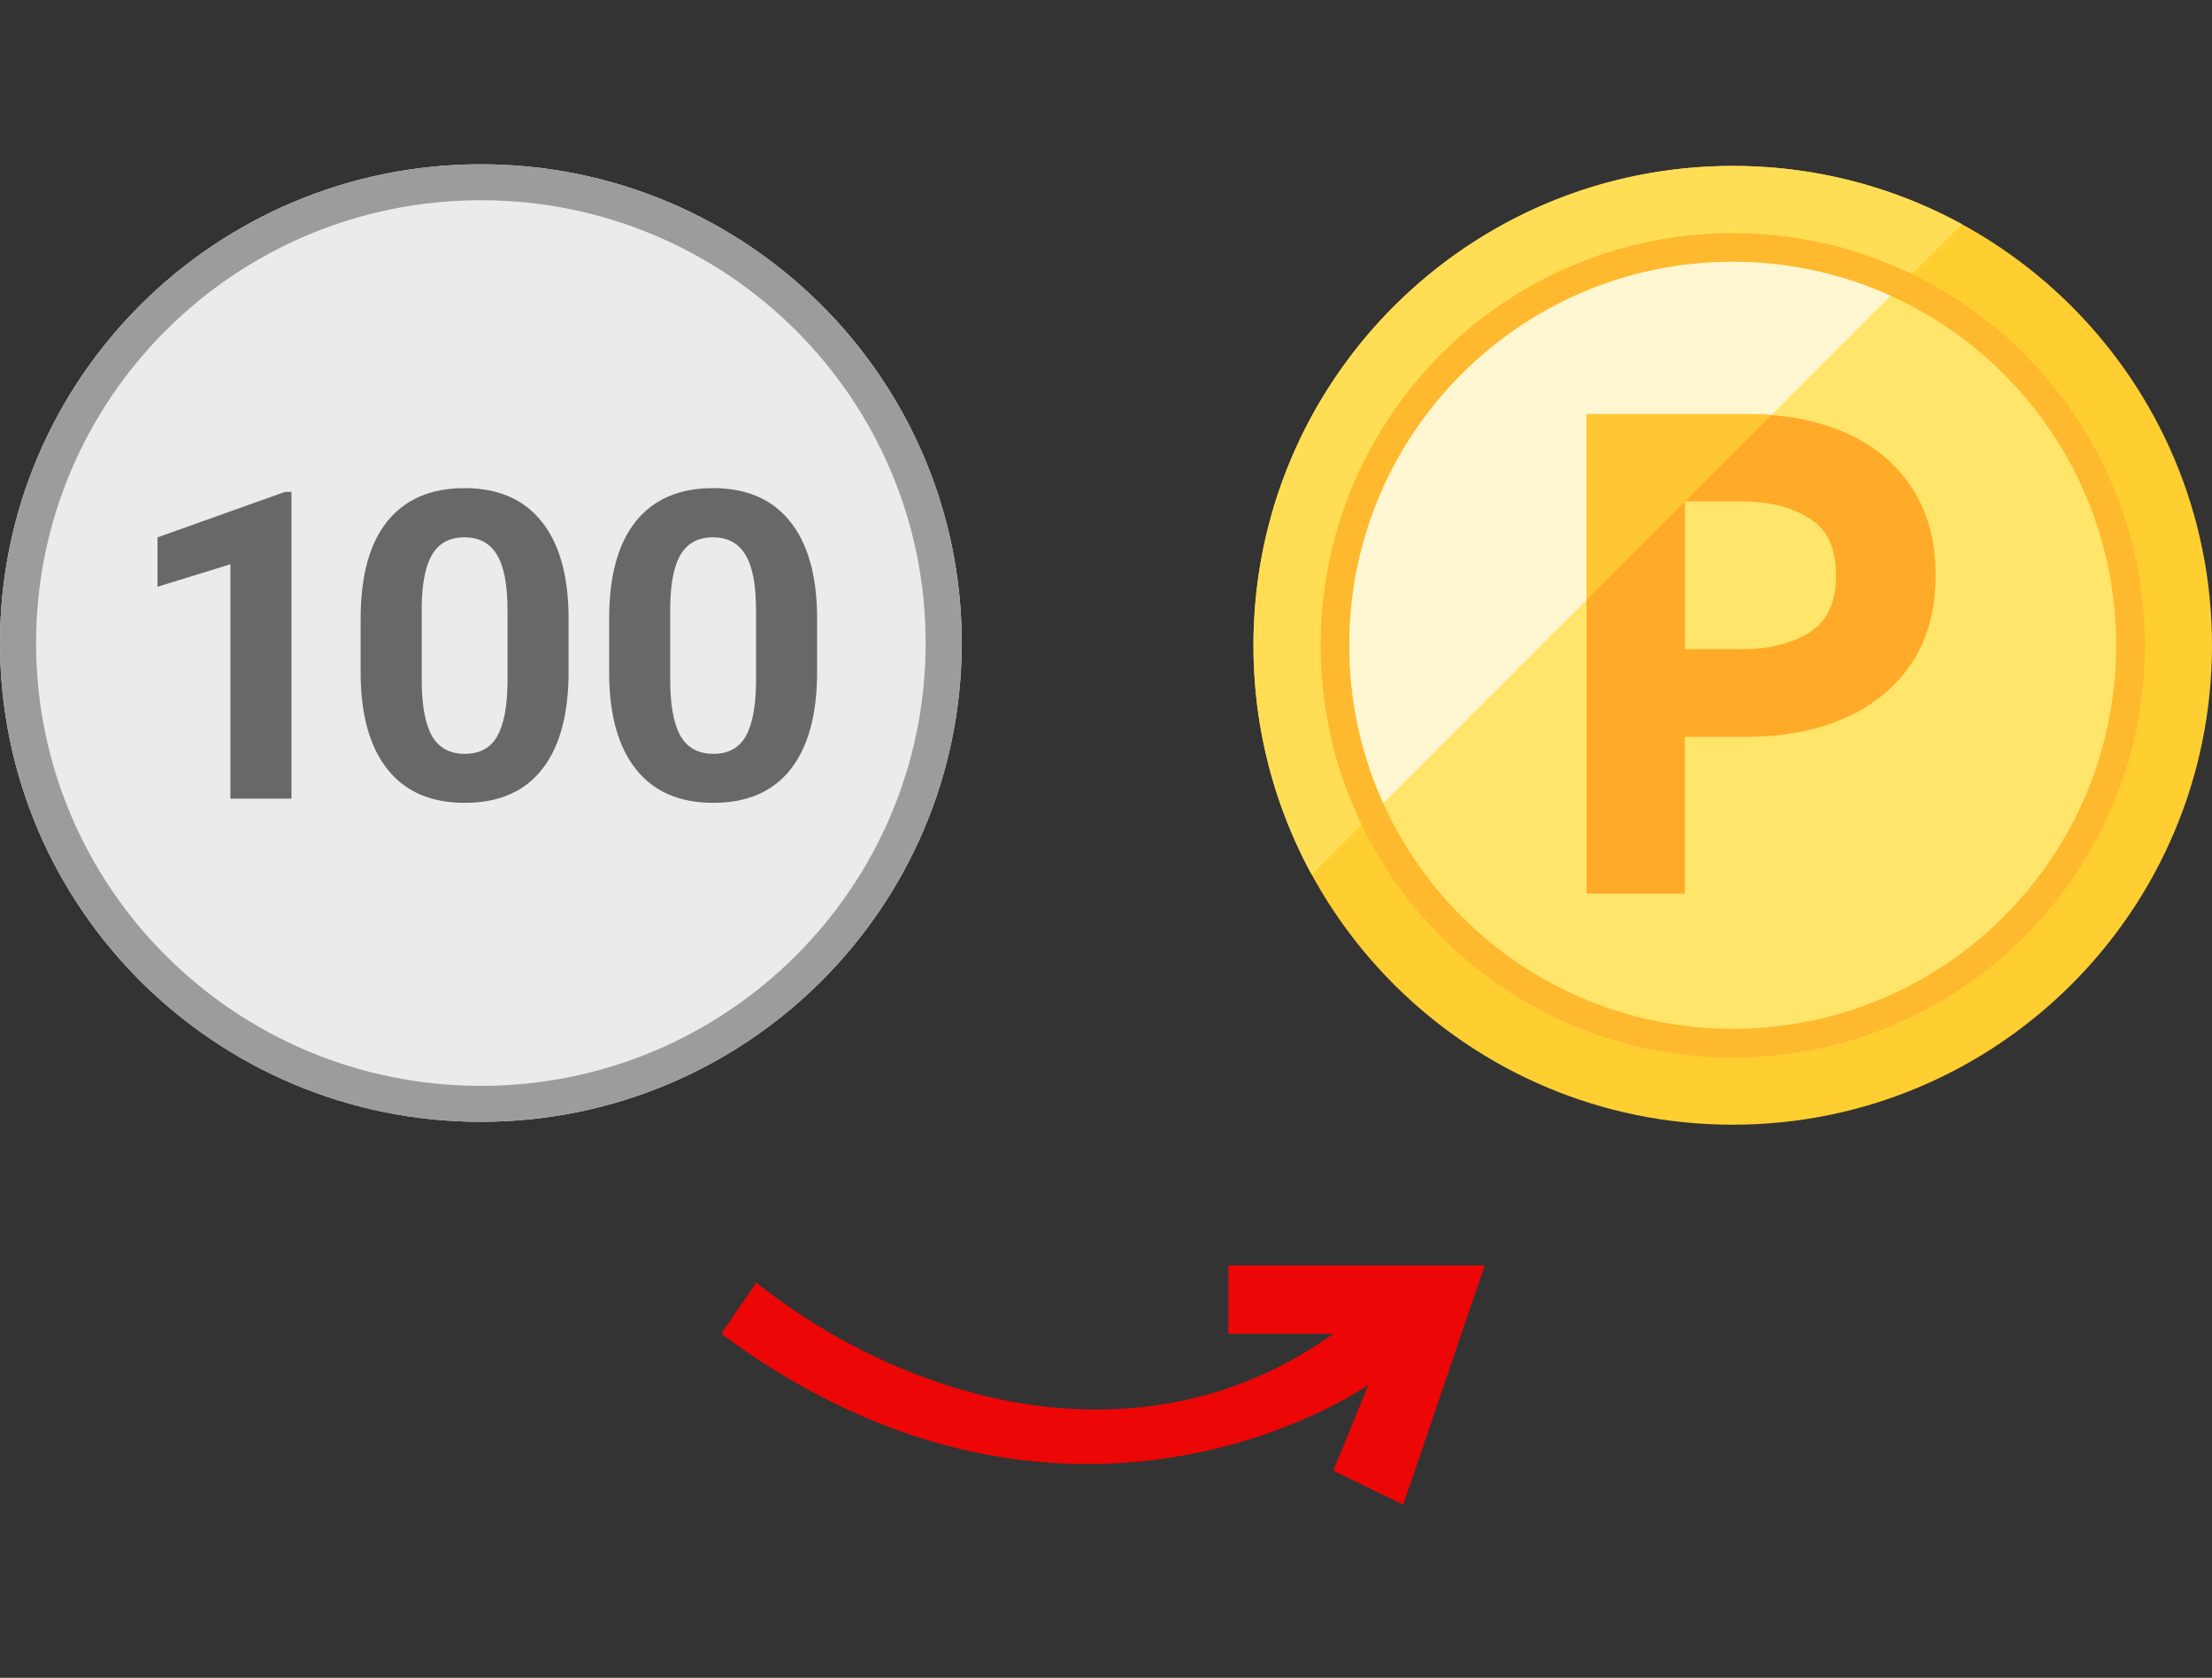 <svg viewBox="0 0 120 91" fill="none" xmlns="http://www.w3.org/2000/svg"><rect x="0" y="0" width="120" height="91" fill="#333333" stroke="none"/><g clip-path="url(#clip0_9393_13974)"><path d="M94 61c14.359 0 26-11.64 26-26S108.359 9 94 9C79.64 9 68 20.64 68 35s11.64 26 26 26z" fill="#FFCF31"/><path d="M94 57.36c12.35 0 22.361-10.01 22.361-22.36 0-12.349-10.011-22.36-22.36-22.36-12.35 0-22.36 10.011-22.36 22.36 0 12.35 10.01 22.36 22.36 22.36z" fill="#FFB92F"/><path d="M94 55.8c11.488 0 20.8-9.312 20.8-20.8 0-11.487-9.312-20.8-20.8-20.8-11.487 0-20.8 9.313-20.8 20.8 0 11.488 9.313 20.8 20.8 20.8z" fill="#FFE569"/><path d="M71.64 35c0-12.35 10.01-22.36 22.36-22.36 3.49 0 6.791.8 9.734 2.226l2.704-2.704A25.854 25.854 0 0094 9C79.643 9 68 20.643 68 35a25.88 25.88 0 003.162 12.438l2.704-2.704A22.28 22.28 0 0171.64 35z" fill="#FFDE55"/><path d="M94 14.2c-11.487 0-20.8 9.313-20.8 20.8 0 3.053.655 5.949 1.841 8.56l27.518-27.52A20.733 20.733 0 0094 14.2z" fill="#FFF7D2"/><path d="M86.07 48.458v-26h8.674c2.043 0 3.858.343 5.387 1.019 1.539.681 2.751 1.69 3.599 2.995.847 1.3 1.279 2.897 1.279 4.737 0 1.841-.432 3.432-1.279 4.722-.848 1.29-2.06 2.298-3.599 2.99-1.529.686-3.338 1.04-5.387 1.04H91.4v8.502h-5.33v-.005zm8.42-13.245c1.497 0 2.745-.317 3.712-.94.946-.614 1.404-1.613 1.404-3.069s-.458-2.454-1.404-3.068c-.967-.624-2.215-.941-3.713-.941h-3.084v8.013h3.084v.005z" fill="#FFAA28"/><path d="M96.085 22.515a16.167 16.167 0 00-1.341-.052H86.07v10.072l10.02-10.02h-.005z" fill="#FFC832"/></g><path d="M72.332 72.34c-10.376 7.419-23.093 3.756-31.305-2.782L39.13 72.34c15.978 11.87 30.356 5.873 35.099 2.782l-1.897 4.637 3.794 1.855 4.417-12.983H66.64v3.71h5.692z" fill="#EC0606"/><path d="M52.174 34.876c0 14.34-11.68 25.966-26.087 25.966S0 49.217 0 34.876C0 20.536 11.68 8.911 26.087 8.911s26.087 11.625 26.087 25.965z" fill="#EBEBEB"/><path fill-rule="evenodd" clip-rule="evenodd" d="M26.087 58.894c13.327 0 24.13-10.753 24.13-24.018 0-13.264-10.803-24.017-24.13-24.017-13.327 0-24.13 10.753-24.13 24.017 0 13.265 10.803 24.018 24.13 24.018zm0 1.948c14.407 0 26.087-11.625 26.087-25.966 0-14.34-11.68-25.965-26.087-25.965S0 20.536 0 34.876s11.68 25.966 26.087 25.966z" fill="#9C9C9C"/><path d="M15.812 43.315H12.5V30.604l-3.955 1.22v-2.68l6.913-2.465h.355v16.636zm15.033-6.869c0 2.297-.478 4.055-1.433 5.272-.955 1.217-2.354 1.825-4.196 1.825-1.819 0-3.21-.597-4.173-1.791-.963-1.195-1.456-2.906-1.479-5.135V33.56c0-2.32.482-4.081 1.445-5.283.97-1.202 2.365-1.803 4.184-1.803 1.82 0 3.21.597 4.173 1.792.963 1.186 1.456 2.894 1.479 5.123v3.058zm-3.313-3.355c0-1.377-.191-2.377-.573-3-.375-.632-.963-.948-1.766-.948-.78 0-1.356.3-1.73.902-.368.593-.563 1.525-.585 2.795v4.04c0 1.354.183 2.361.55 3.023.374.654.97.982 1.788.982.81 0 1.395-.316 1.754-.947.36-.632.547-1.598.562-2.899v-3.948zm16.795 3.355c0 2.297-.478 4.055-1.433 5.272-.956 1.217-2.354 1.825-4.196 1.825-1.82 0-3.21-.597-4.173-1.791-.963-1.195-1.456-2.906-1.479-5.135V33.56c0-2.32.482-4.081 1.445-5.283.97-1.202 2.365-1.803 4.184-1.803s3.21.597 4.173 1.792c.963 1.186 1.456 2.894 1.479 5.123v3.058zm-3.313-3.355c0-1.377-.192-2.377-.574-3-.374-.632-.963-.948-1.765-.948-.78 0-1.357.3-1.731.902-.367.593-.562 1.525-.585 2.795v4.04c0 1.354.184 2.361.55 3.023.375.654.971.982 1.789.982.81 0 1.395-.316 1.754-.947.36-.632.546-1.598.562-2.899v-3.948z" fill="#686868"/><defs><clipPath id="clip0_9393_13974"><path fill="#fff" transform="translate(68 9)" d="M0 0h52v52H0z"/></clipPath></defs></svg>